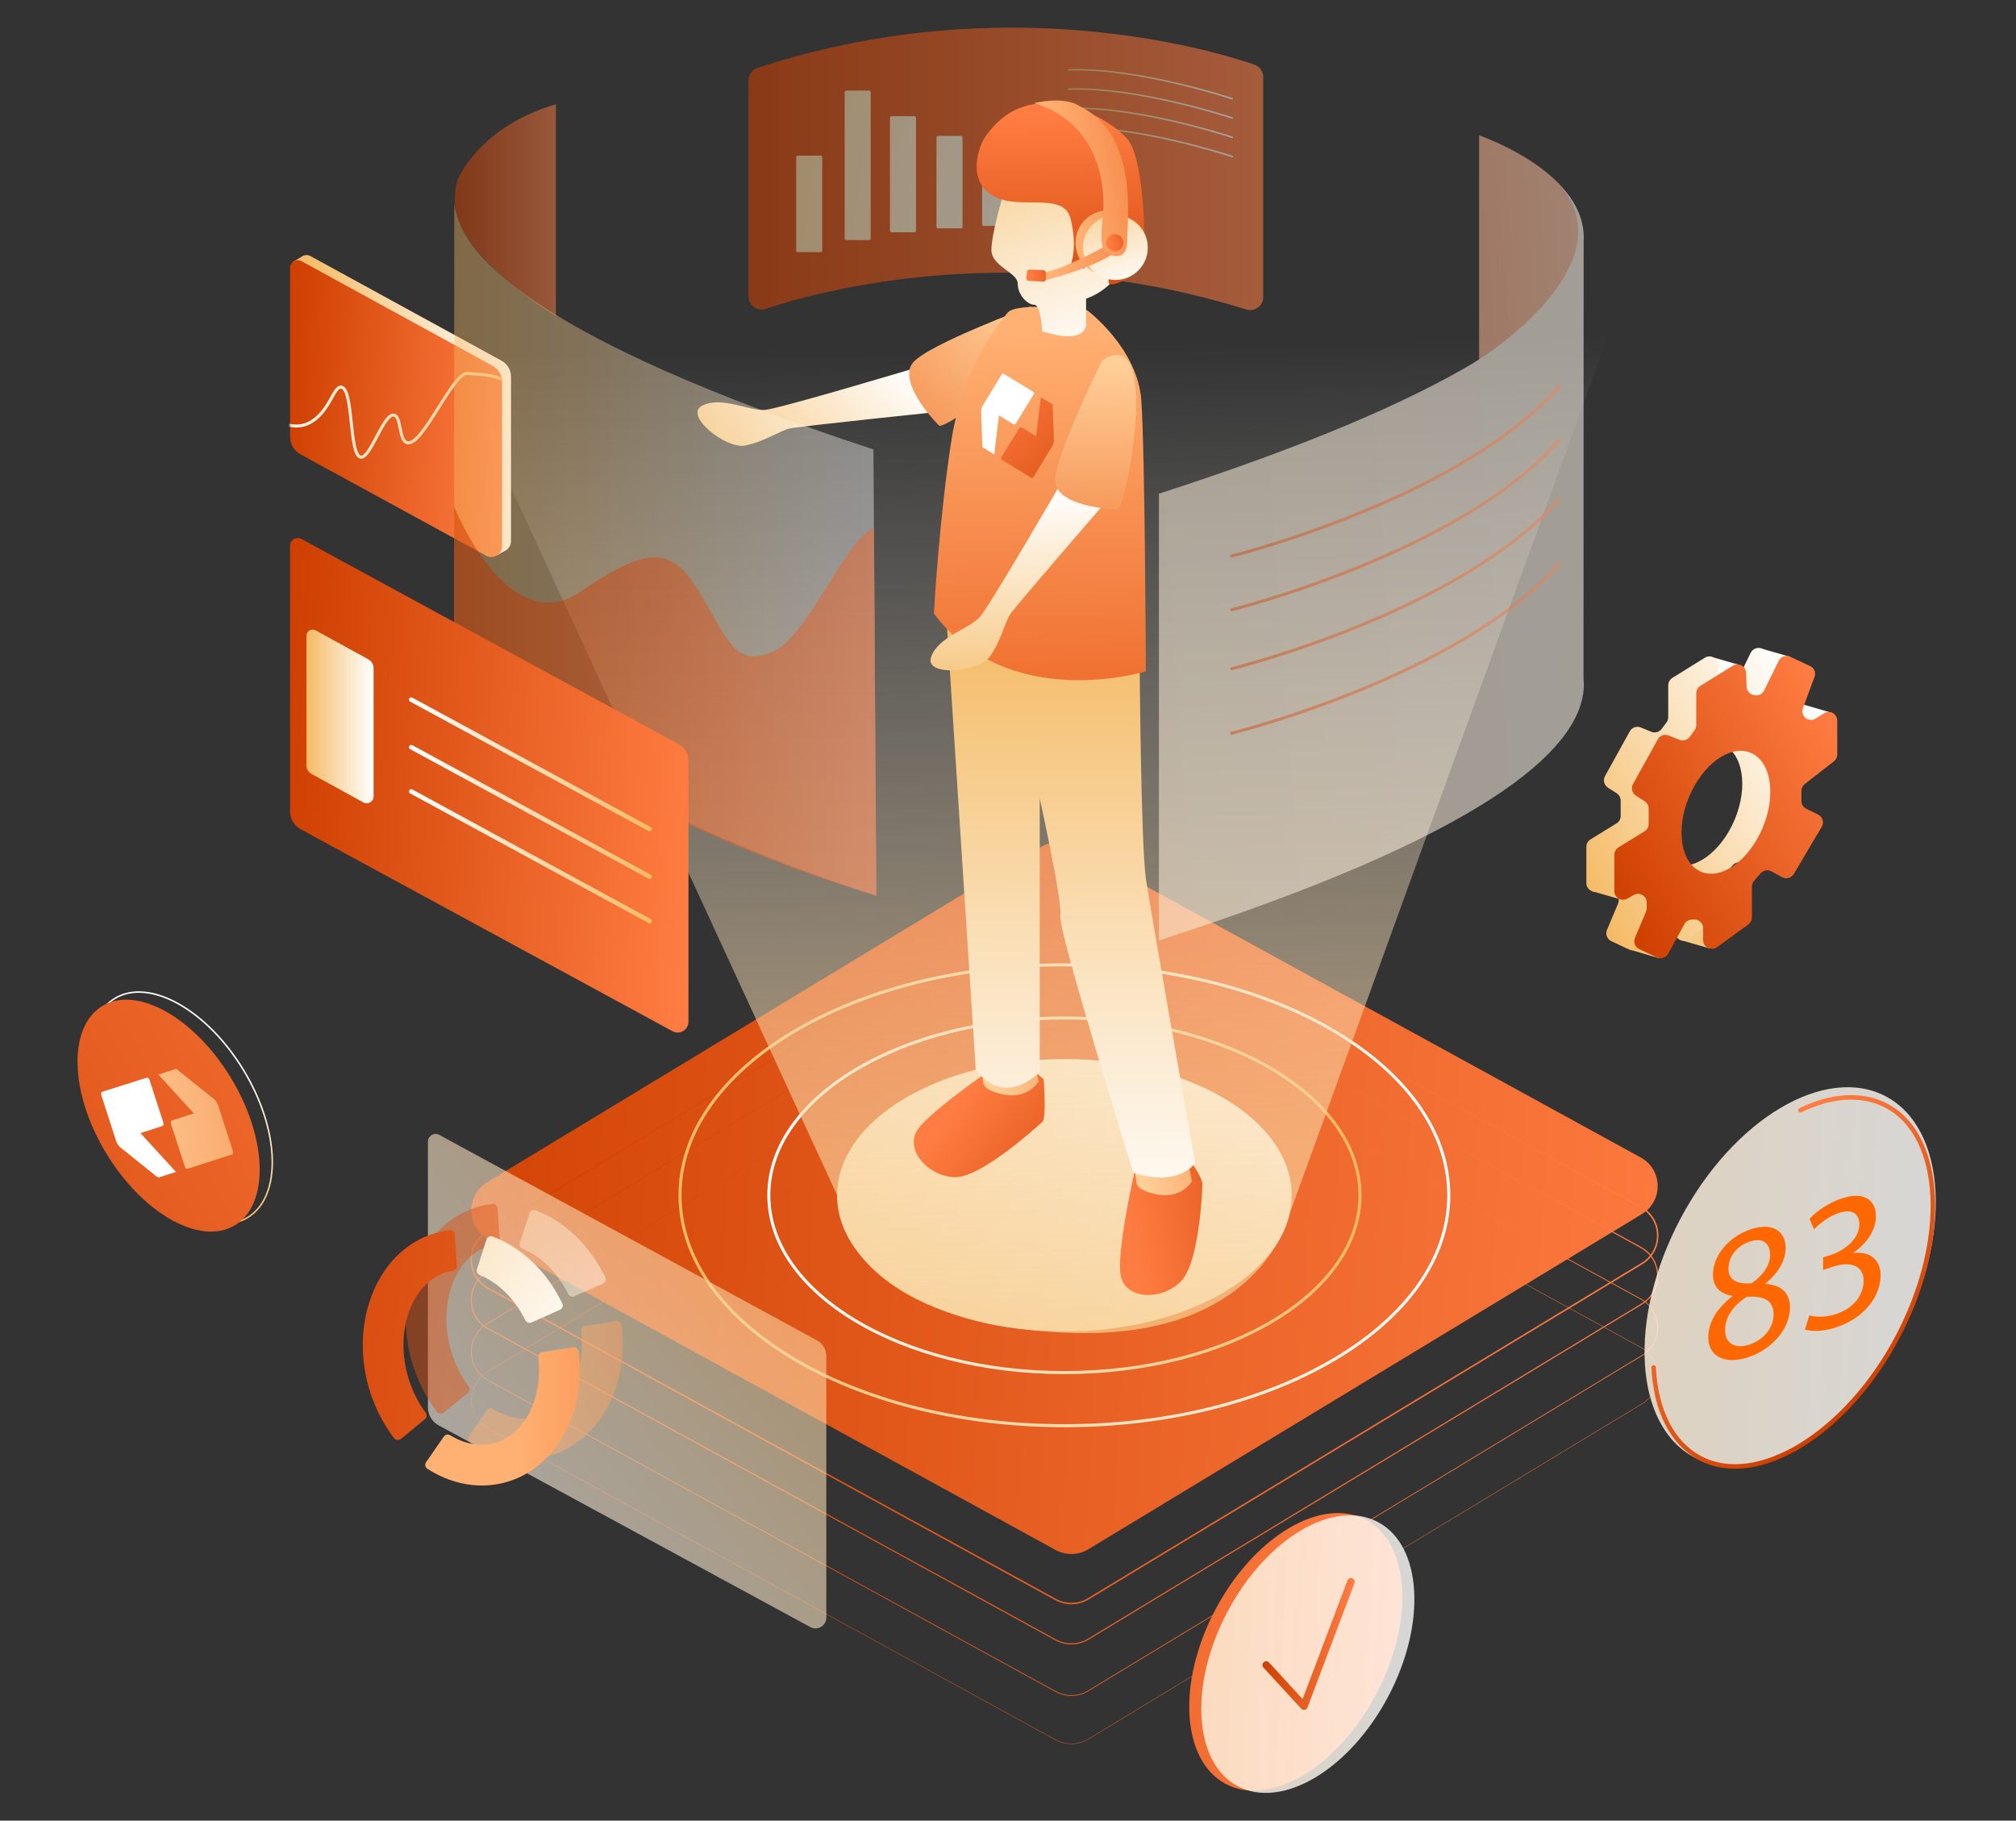 <svg width="598" height="540" viewBox="0 0 598 540" fill="none" xmlns="http://www.w3.org/2000/svg">
<rect x="0" y="0" width="598" height="540" fill="#333333" stroke="none"/>
<g opacity="0.56">
<path d="M222.025 23.84V87.904C222.025 90.538 224.614 92.458 227.114 91.609C244.079 85.984 301.491 70.493 369.663 91.788C372.163 92.592 374.707 90.717 374.707 88.083V22.858C374.707 21.206 373.636 19.733 372.073 19.152C358.814 14.643 297.205 -3.616 224.704 20.134C223.096 20.67 222.025 22.143 222.025 23.84Z" fill="url(#paint0_linear_655_1471)"/>
<path d="M243.454 74.779H236.623C236.4 74.779 236.177 74.6 236.177 74.332V46.608C236.177 46.385 236.355 46.162 236.623 46.162H243.454C243.677 46.162 243.9 46.34 243.9 46.608V74.332C243.9 74.555 243.722 74.779 243.454 74.779Z" fill="url(#paint1_linear_655_1471)"/>
<path d="M257.83 71.207H250.999C250.776 71.207 250.553 71.029 250.553 70.761V27.322C250.553 27.099 250.731 26.876 250.999 26.876H257.83C258.053 26.876 258.276 27.054 258.276 27.322V70.761C258.276 70.984 258.098 71.207 257.83 71.207Z" fill="url(#paint2_linear_655_1471)"/>
<path d="M271.267 68.886H264.436C264.213 68.886 263.99 68.707 263.99 68.439V34.912C263.99 34.689 264.168 34.465 264.436 34.465H271.267C271.49 34.465 271.713 34.644 271.713 34.912V68.484C271.713 68.707 271.535 68.886 271.267 68.886Z" fill="url(#paint3_linear_655_1471)"/>
<path d="M285.062 67.725H278.232C278.008 67.725 277.785 67.546 277.785 67.278V40.76C277.785 40.537 277.964 40.313 278.232 40.313H285.062C285.285 40.313 285.509 40.492 285.509 40.76V67.278C285.509 67.502 285.285 67.725 285.062 67.725Z" fill="url(#paint4_linear_655_1471)"/>
<path d="M298.589 67.011H291.758C291.535 67.011 291.312 66.832 291.312 66.564V48.082C291.312 47.858 291.491 47.635 291.758 47.635H298.589C298.812 47.635 299.035 47.814 299.035 48.082V66.564C299.035 66.832 298.857 67.011 298.589 67.011Z" fill="url(#paint5_linear_655_1471)"/>
<path d="M365.51 29.286C365.51 29.286 337.519 19.956 316.982 20.715" stroke="url(#paint6_linear_655_1471)" stroke-width="0.446" stroke-miterlimit="10" stroke-linecap="round" stroke-linejoin="round"/>
<path d="M365.51 40.715C365.51 40.715 337.519 31.385 316.982 32.144" stroke="url(#paint7_linear_655_1471)" stroke-width="0.446" stroke-miterlimit="10" stroke-linecap="round" stroke-linejoin="round"/>
<path d="M365.51 46.43C365.51 46.43 337.519 37.099 316.982 37.858" stroke="url(#paint8_linear_655_1471)" stroke-width="0.446" stroke-miterlimit="10" stroke-linecap="round" stroke-linejoin="round"/>
<path d="M365.51 35.001C365.51 35.001 337.519 25.67 316.982 26.429" stroke="url(#paint9_linear_655_1471)" stroke-width="0.446" stroke-miterlimit="10" stroke-linecap="round" stroke-linejoin="round"/>
</g>
<path d="M144.835 367.464L313.143 459.744C316.179 461.395 319.884 461.306 322.831 459.52L487.032 360.098C493.416 356.214 493.237 346.884 486.674 343.312L318.367 251.033C315.331 249.381 311.625 249.47 308.679 251.256L144.478 350.678C138.094 354.562 138.273 363.893 144.835 367.464Z" fill="url(#paint10_linear_655_1471)"/>
<path d="M144.835 394.117L313.143 486.396C316.179 488.048 319.884 487.959 322.831 486.173L487.032 386.751C493.416 382.867 493.237 373.536 486.674 369.965L318.367 277.686C315.331 276.034 311.625 276.123 308.679 277.909L144.478 377.331C138.094 381.215 138.273 390.545 144.835 394.117Z" stroke="url(#paint11_linear_655_1471)" stroke-width="0.335" stroke-miterlimit="10"/>
<path d="M144.835 423.761L313.143 516.04C316.179 517.691 319.884 517.602 322.831 515.816L487.032 416.394C493.416 412.51 493.237 403.18 486.674 399.608L318.367 307.329C315.331 305.677 311.625 305.767 308.679 307.552L144.478 406.974C138.094 410.858 138.273 420.189 144.835 423.761Z" stroke="url(#paint12_linear_655_1471)" stroke-width="0.112" stroke-miterlimit="10"/>
<path d="M144.835 409.43L313.143 501.709C316.179 503.361 319.884 503.271 322.831 501.486L487.032 402.063C493.416 398.179 493.237 388.849 486.674 385.277L318.367 292.998C315.331 291.346 311.625 291.436 308.679 293.221L144.478 392.644C138.094 396.528 138.273 405.858 144.835 409.43Z" stroke="url(#paint13_linear_655_1471)" stroke-width="0.223" stroke-miterlimit="10"/>
<path d="M144.835 382.152L313.143 474.431C316.179 476.083 319.884 475.994 322.831 474.208L487.032 374.786C493.416 370.902 493.237 361.572 486.674 358L318.367 265.721C315.331 264.069 311.625 264.158 308.679 265.944L144.478 365.366C138.094 369.206 138.273 378.536 144.835 382.152Z" stroke="url(#paint14_linear_655_1471)" stroke-width="0.446" stroke-miterlimit="10"/>
<path d="M315.732 422.868C378.704 422.868 429.753 392.266 429.753 354.518C429.753 316.769 378.704 286.168 315.732 286.168C252.76 286.168 201.711 316.769 201.711 354.518C201.711 392.266 252.76 422.868 315.732 422.868Z" stroke="url(#paint15_linear_655_1471)" stroke-width="0.893" stroke-miterlimit="10"/>
<path d="M315.732 407.108C364.157 407.108 403.413 383.563 403.413 354.518C403.413 325.473 364.157 301.927 315.732 301.927C267.307 301.927 228.051 325.473 228.051 354.518C228.051 383.563 267.307 407.108 315.732 407.108Z" stroke="url(#paint16_linear_655_1471)" stroke-width="0.893" stroke-miterlimit="10"/>
<path d="M315.732 394.921C352.963 394.921 383.145 376.832 383.145 354.518C383.145 332.204 352.963 314.115 315.732 314.115C278.501 314.115 248.32 332.204 248.32 354.518C248.32 376.832 278.501 394.921 315.732 394.921Z" fill="url(#paint17_linear_655_1471)"/>
<path d="M248.32 354.518L126.219 89.601H480.603L382.609 359.831C382.609 359.831 374.082 400.278 310.464 394.921C246.847 389.563 248.32 354.518 248.32 354.518Z" fill="url(#paint18_linear_655_1471)"/>
<path d="M353.546 344.919C353.546 344.919 356.671 349.473 356.671 351.169C356.671 352.821 355.778 374.474 350.331 380.009C344.885 385.59 334.84 385.59 332.652 379.25C330.509 372.911 337.117 344.919 337.117 344.919H353.546Z" fill="url(#paint19_linear_655_1471)"/>
<path d="M309.571 320.097C309.571 320.097 310.464 331.615 309.214 332.731C307.964 333.847 290.955 349.473 283.142 349.16C275.329 348.848 268.633 341.392 271.892 335.499C275.151 329.651 300.553 312.597 300.553 312.597L309.571 320.097Z" fill="url(#paint20_linear_655_1471)"/>
<path d="M352.43 344.696L353.546 350.366C353.546 350.366 350.197 356.393 341.715 353.937C341.715 353.937 337.385 352.955 337.117 350.812C336.849 348.669 336.179 343.759 336.179 343.759L352.43 344.696Z" fill="url(#paint21_linear_655_1471)"/>
<path d="M306.982 315.052L308.098 320.722C308.098 320.722 304.75 326.749 296.268 324.294C296.268 324.294 291.937 323.311 291.669 321.169C291.402 319.026 290.732 314.115 290.732 314.115L306.982 315.052Z" fill="url(#paint22_linear_655_1471)"/>
<path d="M338.054 196.299C338.054 196.299 338.412 250.006 339.885 260.453C341.403 270.944 354.528 344.919 354.528 344.919C354.528 344.919 349.93 352.285 336.179 347.821C336.179 347.821 313.768 275.855 314.527 271.837C315.286 267.819 308.411 236.836 308.411 236.836V317.954C308.411 317.954 298.321 328.847 289.437 317.284L280.508 179.826L338.054 196.299Z" fill="url(#paint23_linear_655_1471)"/>
<path d="M273.454 108.574C273.454 108.574 231.757 121.075 227.024 121.566C222.292 122.012 214.122 117.414 208.363 120.271C202.604 123.128 215.372 133.307 221.042 132.146C226.712 130.985 231.265 127.816 234.167 127.101C237.069 126.432 281.356 121.833 281.356 121.833L273.454 108.574Z" fill="url(#paint24_linear_655_1471)"/>
<path d="M305.508 90.984C305.508 90.984 275.239 102.145 270.775 107.592C266.355 113.038 276.579 124.333 278.543 126.208C280.507 128.084 326.669 94.377 305.508 90.984Z" fill="url(#paint25_linear_655_1471)"/>
<path d="M322.473 92.011C322.473 92.011 337.429 103.172 338.545 118.753C339.661 134.334 339.885 199.112 339.885 199.112C339.885 199.112 299.348 211.657 277.026 182.013C277.026 182.013 278.499 154.513 282.205 130.673C284.347 116.833 289.928 103.663 298.812 92.815C301.759 89.243 322.473 92.011 322.473 92.011Z" fill="url(#paint26_linear_655_1471)"/>
<path d="M297.651 57.412C297.651 57.412 294.08 69.287 294.08 74.153C294.08 79.02 301.892 80.805 301.892 84.154C301.892 87.502 304.794 90.404 306.803 90.404C308.812 90.404 309.125 98.217 309.125 98.217C309.125 98.217 321.045 102.636 322.161 96.386C322.161 89.69 322.161 88.573 322.161 88.573C322.161 88.573 332.607 85.538 334.304 74.153C336 62.725 334.304 48.26 334.304 48.26L297.651 57.412Z" fill="url(#paint27_linear_655_1471)"/>
<path d="M291.624 41.608C291.624 41.608 286.044 52.323 293.857 57.635C301.669 62.992 315.509 56.296 317.607 65.001C319.705 73.707 317.607 78.573 317.607 78.573C317.607 78.573 321.804 80.136 321.759 79.466C321.714 78.796 320.821 71.653 323.723 70.091C326.625 68.528 331.536 67.055 330.866 73.261C330.197 79.466 328.098 83.038 329.036 84.154C329.973 85.27 338.724 81.43 339.259 77.011C339.795 72.636 339.527 48.037 334.661 41.563C329.75 35.135 304.794 20.447 291.624 41.608Z" fill="url(#paint28_linear_655_1471)"/>
<path d="M315.643 141.7C315.643 141.7 293.812 179.379 290.687 182.951C287.562 186.522 278.41 188.755 276.222 194.782C273.99 200.809 290.241 199.469 293.589 194.782C296.937 190.094 298.053 184.603 299.705 182.103C301.357 179.603 330.509 145.986 330.509 145.986L315.643 141.7Z" fill="url(#paint29_linear_655_1471)"/>
<path d="M326.938 106.967C326.938 106.967 312.518 135.852 313.009 142.861C313.5 149.87 328.724 151.12 331.447 151.12C334.125 151.075 344.706 94.913 326.938 106.967Z" fill="url(#paint30_linear_655_1471)"/>
<path d="M328.634 81.609C333.935 81.609 338.233 77.312 338.233 72.011C338.233 66.71 333.935 62.412 328.634 62.412C323.333 62.412 319.036 66.71 319.036 72.011C319.036 77.312 323.333 81.609 328.634 81.609Z" fill="url(#paint31_linear_655_1471)"/>
<path d="M330.867 83.038C336.168 83.038 340.465 78.74 340.465 73.439C340.465 68.138 336.168 63.841 330.867 63.841C325.565 63.841 321.268 68.138 321.268 73.439C321.268 78.74 325.565 83.038 330.867 83.038Z" fill="url(#paint32_linear_655_1471)"/>
<path d="M330.197 71.743C330.197 71.743 315.107 80.314 309.571 80.761V83.261C309.571 83.261 326.179 79.154 331.804 73.975L330.197 71.743Z" fill="url(#paint33_linear_655_1471)"/>
<path d="M306.758 30.581C330.866 38.037 327.116 64.6 327.116 64.6C327.116 64.6 325.955 72.189 327.607 74.287C329.125 76.162 334.438 77.77 334.348 71.519C334.259 65.269 338.009 40.045 320.151 31.429C315.419 28.393 306.758 30.581 306.758 30.581Z" fill="url(#paint34_linear_655_1471)"/>
<path d="M310.241 80.895V82.814C310.241 83.216 309.883 83.529 309.482 83.529L305.107 83.306C304.705 83.306 304.392 82.948 304.437 82.547L304.615 80.627C304.66 80.225 304.973 79.957 305.374 79.957L309.571 80.136C309.928 80.18 310.241 80.493 310.241 80.895Z" fill="url(#paint35_linear_655_1471)"/>
<path d="M330.688 74.555C332.094 74.555 333.233 73.416 333.233 72.01C333.233 70.605 332.094 69.466 330.688 69.466C329.283 69.466 328.144 70.605 328.144 72.01C328.144 73.416 329.283 74.555 330.688 74.555Z" fill="url(#paint36_linear_655_1471)"/>
<path d="M151.576 111.699V160.495C151.576 162.906 148.987 164.468 146.844 163.308L91.798 133.262C89.878 132.191 88.673 130.182 88.673 127.994V77.948C88.673 76.207 90.548 75.091 92.066 75.939L148.808 107.012C150.505 107.949 151.576 109.735 151.576 111.699Z" fill="url(#paint37_linear_655_1471)"/>
<path d="M90.057 75.805L86.843 77.68L91.441 84.511L93.986 82.725L90.057 75.805Z" fill="url(#paint38_linear_655_1471)"/>
<path d="M147.38 164.736L150.282 163.04L149.702 154.379L145.327 155.852L147.38 164.736Z" fill="url(#paint39_linear_655_1471)"/>
<path d="M148.942 113.217V162.013C148.942 164.424 146.353 165.986 144.21 164.826L89.164 134.78C87.244 133.709 86.039 131.7 86.039 129.512V79.466C86.039 77.725 87.914 76.609 89.432 77.457L146.174 108.53C147.871 109.467 148.942 111.253 148.942 113.217Z" fill="url(#paint40_linear_655_1471)"/>
<mask id="mask0_655_1471" style="mask-type:luminance" maskUnits="userSpaceOnUse" x="86" y="77" width="63" height="89">
<path d="M148.942 113.217V162.013C148.942 164.424 146.353 165.986 144.21 164.826L89.164 134.78C87.244 133.709 86.039 131.7 86.039 129.512V79.466C86.039 77.725 87.914 76.609 89.432 77.457L146.174 108.53C147.871 109.467 148.942 111.253 148.942 113.217Z" fill="white"/>
</mask>
<g mask="url(#mask0_655_1471)">
<path d="M74.03 120.092C79.923 123.575 85.905 128.396 91.709 125.45C97.736 122.459 98.897 114.423 101.263 114.824C104.923 115.449 103.495 135.004 106.977 135.584C109.924 136.075 113.763 122.503 116.888 123.128C119.076 123.53 118.272 130.584 120.727 131.298C125.37 132.727 134.612 109.467 139.031 110.762C140.192 111.119 152.067 110.449 152.603 117.057C154.166 135.45 163.764 125.405 167.425 131.03C168.898 133.307 153.987 164.647 160.103 166.79" stroke="url(#paint41_linear_655_1471)" stroke-width="0.893" stroke-miterlimit="10"/>
</g>
<path opacity="0.59" d="M245.106 402.242V479.789C245.106 482.2 242.516 483.762 240.373 482.601L130.058 422.734C128.138 421.662 126.933 419.653 126.933 417.466V338.625C126.933 336.883 128.808 335.767 130.326 336.616L242.338 397.555C244.034 398.492 245.106 400.323 245.106 402.242Z" fill="url(#paint42_linear_655_1471)"/>
<path opacity="0.48" d="M182.693 391.84L173.586 393.269C172.827 393.403 172.336 394.072 172.425 394.831C173.675 405.948 169.166 416.216 161.353 419.609C156.71 421.618 151.264 420.993 146.308 417.957C145.639 417.555 144.835 417.689 144.388 418.314L139.121 425.903C138.674 426.573 138.808 427.466 139.478 427.868C147.96 433.314 157.603 434.341 166.13 430.68C179.077 425.1 186.443 409.787 184.389 393.045C184.211 392.242 183.452 391.706 182.693 391.84Z" fill="url(#paint43_linear_655_1471)"/>
<path opacity="0.48" d="M157.023 359.875L154.21 368.67C153.987 369.34 154.344 370.143 155.014 370.411C157.603 371.438 160.148 373.134 162.424 375.322C164.835 377.643 166.934 380.545 168.541 383.804C168.898 384.474 169.701 384.786 170.371 384.474L178.809 380.724C179.523 380.411 179.88 379.563 179.523 378.849C177.291 374.206 174.3 370.009 170.818 366.661C167.246 363.223 163.139 360.589 158.853 358.982C158.094 358.67 157.29 359.116 157.023 359.875Z" fill="url(#paint44_linear_655_1471)"/>
<g opacity="0.77">
<path opacity="0.65" d="M164.88 30.938V93.752C134.299 74.377 135.013 61.252 135.013 61.252C135.013 61.252 134.478 55.537 136.174 52.323C137.871 49.108 145.014 36.742 164.88 30.938Z" fill="url(#paint45_linear_655_1471)"/>
<path opacity="0.52" d="M134.701 58.037C134.21 75.27 159.434 100.494 259.079 133.307L259.928 265.632C259.928 265.632 151.621 232.64 134.701 190.183L134.746 59.823" fill="url(#paint46_linear_655_1471)"/>
<path opacity="0.66" d="M259.927 265.631C259.927 265.631 159.791 237.506 134.701 190.942V150.227C134.701 150.227 150.639 190.585 172.649 175.227C194.658 159.87 200.64 163.799 208.498 177.326C216.355 190.853 218.587 197.817 229.212 193.264C239.838 188.755 251.445 158.575 259.258 156.745L259.927 265.631Z" fill="url(#paint47_linear_655_1471)"/>
</g>
<path opacity="0.48" d="M147.603 358.357C147.559 357.554 146.844 356.973 146.041 357.063C143.585 357.375 141.174 358 138.898 358.982C122.96 365.813 115.951 387.376 123.183 407.019C124.79 411.305 126.933 415.234 129.612 418.76C130.103 419.386 130.996 419.475 131.621 418.984L138.764 413.135C139.344 412.644 139.433 411.796 138.987 411.171C137.156 408.716 135.639 405.903 134.522 402.867C129.522 389.34 133.719 374.34 143.674 370.054C144.791 369.563 145.907 369.25 147.112 369.072C147.826 368.982 148.273 368.313 148.228 367.599L147.603 358.357Z" fill="url(#paint48_linear_655_1471)"/>
<path d="M169.97 399.608L160.863 401.037C160.104 401.171 159.612 401.84 159.702 402.599C160.952 413.716 156.443 423.984 148.63 427.377C143.987 429.386 138.541 428.761 133.585 425.725C132.915 425.323 132.112 425.457 131.665 426.082L126.397 433.672C125.951 434.341 126.085 435.234 126.755 435.636C135.237 441.082 144.88 442.109 153.407 438.448C166.354 432.868 173.72 417.555 171.666 400.814C171.488 400.01 170.729 399.474 169.97 399.608Z" fill="url(#paint49_linear_655_1471)"/>
<path d="M144.299 367.643L141.487 376.438C141.264 377.108 141.621 377.911 142.29 378.179C144.88 379.206 147.424 380.902 149.701 383.09C152.112 385.411 154.21 388.313 155.818 391.572C156.175 392.242 156.978 392.554 157.648 392.242L166.086 388.492C166.8 388.179 167.157 387.331 166.8 386.617C164.568 381.974 161.577 377.777 158.094 374.429C154.523 370.991 150.416 368.357 146.13 366.75C145.371 366.482 144.523 366.884 144.299 367.643Z" fill="url(#paint50_linear_655_1471)"/>
<path d="M134.88 366.17C134.835 365.366 134.121 364.786 133.317 364.875C130.862 365.188 128.451 365.813 126.174 366.795C110.236 373.625 103.227 395.189 110.459 414.832C112.066 419.118 114.209 423.046 116.888 426.573C117.379 427.198 118.272 427.288 118.897 426.796L126.04 420.948C126.62 420.457 126.71 419.609 126.263 418.984C124.433 416.528 122.915 413.716 121.799 410.68C116.799 397.153 120.995 382.153 130.951 377.867C132.067 377.376 133.183 377.063 134.388 376.885C135.103 376.795 135.549 376.126 135.505 375.411L134.88 366.17Z" fill="url(#paint51_linear_655_1471)"/>
<path d="M73.457 361.115C83.664 354.931 83.124 335.369 72.251 317.423C61.378 299.477 44.289 289.942 34.083 296.126C23.876 302.31 24.416 321.871 35.289 339.817C46.162 357.764 63.251 367.299 73.457 361.115Z" stroke="url(#paint52_linear_655_1471)" stroke-width="0.446" stroke-miterlimit="10"/>
<path d="M68.494 319.695C79.387 337.642 79.923 357.196 69.699 363.402C59.476 369.607 42.422 360.054 31.529 342.107C20.635 324.16 20.1 304.606 30.323 298.4C40.547 292.195 57.601 301.749 68.494 319.695Z" fill="url(#paint53_linear_655_1471)"/>
<path d="M30.189 323.937C30.055 324.026 29.877 324.205 30.1 324.964L34.386 338.223C34.698 339.25 35.1 339.83 35.859 340.455C35.859 340.455 46.842 349.25 46.886 349.295C46.931 349.295 52.199 347.598 52.199 347.598L41.663 336.08L47.734 334.116C48.047 334.026 48.225 333.892 48.315 333.848C48.449 333.758 48.627 333.58 48.404 332.821L44.386 320.41C44.252 320.053 44.118 319.785 43.94 319.696C43.761 319.606 43.449 319.651 43.091 319.785L30.814 323.669C30.502 323.758 30.323 323.848 30.189 323.937Z" fill="white"/>
<path d="M68.985 342.375C69.118 342.285 69.297 342.107 69.074 341.348L64.788 328.089C64.475 327.062 64.074 326.481 63.315 325.856C63.315 325.856 52.332 317.061 52.288 317.017L46.975 318.713L57.511 330.231L51.44 332.196C51.127 332.285 50.948 332.419 50.859 332.464C50.725 332.553 50.547 332.732 50.77 333.49L54.788 345.902C54.922 346.259 55.056 346.527 55.234 346.616C55.413 346.705 55.725 346.66 56.083 346.527L68.36 342.553C68.717 342.553 68.895 342.419 68.985 342.375Z" fill="url(#paint54_linear_655_1471)"/>
<path d="M522.032 192.237L531.051 194.826L528.55 204.782L521.675 199.068L522.032 192.237Z" fill="url(#paint55_linear_655_1471)"/>
<path d="M508.104 194.96L516.006 197.237L514.666 207.55L507.791 201.791L508.104 194.96Z" fill="url(#paint56_linear_655_1471)"/>
<path d="M534.979 208.979L543.551 211.479L542.167 221.747L535.337 216.032L534.979 208.979Z" fill="url(#paint57_linear_655_1471)"/>
<path d="M472.254 264.337L480.96 266.837L481.987 259.114L473.951 259.382L472.254 264.337Z" fill="url(#paint58_linear_655_1471)"/>
<path d="M484.04 281.837L492.255 284.248V278.98L482.165 277.418L484.04 281.837Z" fill="url(#paint59_linear_655_1471)"/>
<path d="M506.943 281.257L498.729 278.891L499.755 276.525L503.997 274.382L507.122 273.757L506.943 281.257Z" fill="url(#paint60_linear_655_1471)"/>
<path d="M532.747 209.202L530.292 210.764C529.086 211.523 527.479 211.166 526.72 209.961C526.318 209.291 526.229 208.443 526.497 207.684L529.935 198.398C530.381 197.148 529.845 195.719 528.595 195.184L522.702 192.416C521.408 191.835 519.89 192.371 519.309 193.621L514.979 202.46C514.488 203.487 513.327 204.068 512.166 203.844L511.898 203.8C510.738 203.577 509.845 202.594 509.8 201.389L509.622 197.148C509.532 195.184 507.345 194.023 505.693 195.094L496.05 201.077C495.291 201.568 494.844 202.371 494.844 203.264V212.729C494.844 213.264 494.666 213.845 494.309 214.291L492.88 216.211C492.166 217.148 490.916 217.506 489.844 217.059L486.675 215.764C485.469 215.273 484.085 215.764 483.46 216.88L476.094 230.184C475.424 231.39 475.826 232.863 476.942 233.622L479.532 235.274C480.29 235.765 480.737 236.568 480.737 237.461V242.015C480.737 242.908 480.29 243.756 479.532 244.203L471.763 248.98C471.005 249.471 470.558 250.274 470.558 251.167V261.926C470.558 263.891 472.701 265.141 474.397 264.158L476.317 263.087C478.014 262.105 480.157 263.355 480.157 265.319V267.105C480.157 267.462 480.067 267.775 479.933 268.087L476.674 275.811C476.139 277.105 476.719 278.578 477.969 279.159L483.192 281.614C484.442 282.195 485.871 281.704 486.541 280.498L491.318 271.748C491.719 270.989 492.478 270.498 493.371 270.409L494.085 270.364C495.603 270.23 496.898 271.435 496.898 272.953V276.48C496.898 278.578 499.264 279.784 501.005 278.578L510.291 271.837C510.961 271.346 511.363 270.587 511.363 269.739V260.587C511.363 259.962 511.586 259.382 511.988 258.89L513.952 256.658C514.756 255.765 516.05 255.498 517.122 256.078L520.336 257.819C521.542 258.489 523.059 258.042 523.774 256.881L532.078 242.863C532.836 241.569 532.345 239.917 531.006 239.247L527.479 237.506C526.586 237.06 526.051 236.167 526.051 235.185V232.149C526.051 231.345 526.408 230.586 527.033 230.095L535.694 223.354C536.319 222.863 536.676 222.104 536.676 221.3V211.389C536.72 209.336 534.444 208.13 532.747 209.202ZM514.577 243.042C510.514 252.774 502.345 258.667 496.318 256.167C490.291 253.667 488.639 243.712 492.702 233.979C496.764 224.247 504.934 218.354 510.961 220.854C516.988 223.354 518.64 233.309 514.577 243.042Z" fill="url(#paint61_linear_655_1471)"/>
<path d="M541.05 211.568L538.595 213.13C537.39 213.889 535.782 213.532 535.023 212.327C534.622 211.657 534.532 210.809 534.8 210.05L538.238 200.764C538.684 199.514 538.149 198.085 536.898 197.55L531.006 194.782C529.711 194.201 528.193 194.737 527.613 195.987L523.282 204.827C522.791 205.854 521.63 206.434 520.47 206.211L520.202 206.166C519.041 205.943 518.148 204.961 518.103 203.755L517.925 199.514C517.836 197.55 515.648 196.389 513.996 197.46L504.353 203.443C503.594 203.934 503.148 204.737 503.148 205.63V215.095C503.148 215.631 502.969 216.211 502.612 216.657L501.183 218.577C500.469 219.515 499.219 219.872 498.148 219.425L494.978 218.131C493.772 217.64 492.388 218.131 491.763 219.247L484.397 232.551C483.728 233.756 484.129 235.229 485.245 235.988L487.835 237.64C488.594 238.131 489.04 238.935 489.04 239.828V244.381C489.04 245.274 488.594 246.122 487.835 246.569L480.067 251.346C479.308 251.837 478.861 252.64 478.861 253.533V264.292C478.861 266.257 481.004 267.507 482.701 266.525L484.62 265.453C486.317 264.471 488.46 265.721 488.46 267.685V269.471C488.46 269.828 488.37 270.141 488.237 270.453L484.978 278.177C484.442 279.471 485.022 280.945 486.272 281.525L491.496 283.98C492.746 284.561 494.174 284.07 494.844 282.864L499.621 274.114C500.023 273.355 500.782 272.864 501.674 272.775L502.389 272.73C503.907 272.596 505.201 273.802 505.201 275.32V278.846C505.201 280.945 507.567 282.15 509.309 280.945L518.594 274.203C519.264 273.712 519.666 272.953 519.666 272.105V262.953C519.666 262.328 519.889 261.748 520.291 261.257L522.255 259.024C523.059 258.132 524.354 257.864 525.425 258.444L528.639 260.185C529.845 260.855 531.363 260.408 532.077 259.248L540.381 245.229C541.14 243.935 540.649 242.283 539.309 241.613L535.782 239.872C534.89 239.426 534.354 238.533 534.354 237.551V234.604C534.354 233.801 534.711 233.042 535.336 232.551L543.997 225.809C544.622 225.318 544.979 224.559 544.979 223.756V213.845C545.024 211.747 542.792 210.496 541.05 211.568ZM522.88 245.453C518.818 255.185 510.648 261.078 504.621 258.578C498.594 256.078 496.942 246.122 501.005 236.39C505.067 226.658 513.237 220.765 519.264 223.265C525.336 225.765 526.943 235.72 522.88 245.453Z" fill="url(#paint62_linear_655_1471)"/>
<path d="M563.551 395.992C547.881 425.546 520.603 441.797 502.612 432.288C484.62 422.778 482.79 391.081 498.46 361.482C514.13 331.883 541.407 315.678 559.399 325.187C577.39 334.741 579.221 366.438 563.551 395.992Z" fill="url(#paint63_linear_655_1471)"/>
<path d="M534.042 329.294C543.506 324.696 552.524 324.249 559.623 327.999C576.587 336.973 578.016 367.956 562.837 396.617C547.658 425.278 521.184 441.484 504.264 432.466C496.094 428.136 491.139 418.448 490.514 405.591" stroke="url(#paint64_linear_655_1471)" stroke-width="1.339" stroke-miterlimit="10" stroke-linecap="round" stroke-linejoin="round"/>
<path d="M506.719 396.662C506.719 392.063 509.443 387.912 513.862 384.474L513.818 384.34C509.844 383.76 508.103 381.215 508.103 378.09C508.103 372.331 512.925 366.75 519.22 364.652C526.184 362.286 529.666 365.545 529.666 370.099C529.666 373.179 528.193 377.018 523.729 380.635V380.813C528.193 381.081 530.961 383.358 530.961 387.778C530.961 394.117 525.604 400.189 518.728 402.51C511.273 405.01 506.719 402.019 506.719 396.662ZM526.095 389.92C526.095 385.501 523.059 384.385 518.193 384.608C513.996 387.242 511.719 390.813 511.719 394.296C511.541 398.046 514.309 400.367 518.907 398.805C523.282 397.376 526.095 393.671 526.095 389.92ZM512.702 376.215C512.702 379.876 515.425 380.902 519.577 380.635C522.657 378.536 525.068 375.456 525.068 372.152C525.068 369.25 523.371 366.795 518.996 368.268C514.934 369.607 512.702 373.045 512.702 376.215Z" fill="#FF6700"/>
<path d="M536.72 390.144C538.104 390.59 541.318 390.903 544.666 389.742C550.916 387.643 552.836 382.956 552.792 379.92C552.747 374.831 548.193 374.161 543.506 375.768L540.782 376.661V372.956L543.506 372.063C547.032 370.857 551.542 367.509 551.542 363.179C551.542 360.277 549.711 358.312 545.247 359.83C542.39 360.812 539.622 363.045 538.059 364.652L536.764 361.482C538.639 359.429 542.3 356.795 546.184 355.5C553.283 353.089 556.452 356.303 556.452 360.723C556.452 364.473 554.22 368.447 549.8 371.527V371.661C554.22 371.081 557.836 373.224 557.836 378.313C557.836 384.161 553.372 390.769 544.711 393.67C540.693 395.054 537.121 394.92 535.38 394.34L536.72 390.144Z" fill="#FF6700"/>
<path d="M408.19 502.557C396.717 524.209 376.761 536.085 363.591 529.12C350.421 522.156 349.081 498.941 360.555 477.333C372.028 455.681 391.984 443.806 405.154 450.77C418.28 457.69 419.664 480.905 408.19 502.557Z" fill="url(#paint65_linear_655_1471)"/>
<path d="M411.761 503.227C400.288 524.879 380.332 536.754 367.162 529.79C353.992 522.826 352.653 499.611 364.126 478.003C375.6 456.351 395.556 444.475 408.726 451.44C421.851 458.36 423.235 481.574 411.761 503.227Z" fill="url(#paint66_linear_655_1471)"/>
<path d="M375.6 493.852L386.805 506.039L400.734 469.164" stroke="url(#paint67_linear_655_1471)" stroke-width="2.232" stroke-miterlimit="10" stroke-linecap="round" stroke-linejoin="round"/>
<g opacity="0.55">
<path d="M469.71 201.3L469.754 71.52C469.799 70.85 469.799 70.18 469.754 69.555C469.754 69.466 469.754 69.421 469.754 69.421V69.466C468.817 50.448 438.771 40.18 438.771 40.18V104.422V106.565C438.191 106.922 437.611 107.28 437.03 107.681C417.566 119.244 387.833 132.191 343.769 146.432V278.936C440.289 247.819 467.924 222.818 469.71 204.871V204.737C469.754 204.469 469.754 204.202 469.799 203.889C469.844 202.996 469.799 202.148 469.71 201.3Z" fill="url(#paint68_linear_655_1471)"/>
<path d="M438.771 40.18V106.565C438.771 106.565 504.845 65.359 438.771 40.18Z" fill="url(#paint69_linear_655_1471)"/>
</g>
<g opacity="0.44">
<path d="M365.332 164.915C365.332 164.915 433.012 148.218 462.611 114.512" stroke="url(#paint70_linear_655_1471)" stroke-width="0.893" stroke-miterlimit="10" stroke-linecap="round" stroke-linejoin="round"/>
<path d="M365.332 180.853C365.332 180.853 433.012 164.156 462.611 130.45" stroke="url(#paint71_linear_655_1471)" stroke-width="0.893" stroke-miterlimit="10" stroke-linecap="round" stroke-linejoin="round"/>
<path d="M365.332 198.353C365.332 198.353 433.012 181.656 462.611 147.95" stroke="url(#paint72_linear_655_1471)" stroke-width="0.893" stroke-miterlimit="10" stroke-linecap="round" stroke-linejoin="round"/>
<path d="M365.332 217.461C365.332 217.461 433.012 200.764 462.611 167.058" stroke="url(#paint73_linear_655_1471)" stroke-width="0.893" stroke-miterlimit="10" stroke-linecap="round" stroke-linejoin="round"/>
</g>
<path d="M204.212 225.497V303.043C204.212 305.454 201.622 307.017 199.479 305.856L89.164 245.944C87.244 244.872 86.039 242.863 86.039 240.676V161.879C86.039 160.138 87.914 159.022 89.432 159.87L201.444 220.809C203.14 221.747 204.212 223.532 204.212 225.497Z" fill="url(#paint74_linear_655_1471)"/>
<path d="M121.978 207.505L192.694 245.899" stroke="url(#paint75_linear_655_1471)" stroke-width="1.339" stroke-miterlimit="10" stroke-linecap="round" stroke-linejoin="round"/>
<path d="M121.978 221.613L192.694 260.006" stroke="url(#paint76_linear_655_1471)" stroke-width="1.339" stroke-miterlimit="10" stroke-linecap="round" stroke-linejoin="round"/>
<path d="M121.978 234.738L192.694 273.177" stroke="url(#paint77_linear_655_1471)" stroke-width="1.339" stroke-miterlimit="10" stroke-linecap="round" stroke-linejoin="round"/>
<path d="M90.905 188.576V227.059C90.905 228.086 91.441 229.023 92.334 229.515L107.781 237.997C109.12 238.756 110.816 237.774 110.816 236.211V198.174C110.816 197.103 110.236 196.121 109.299 195.585L93.629 186.969C92.379 186.299 90.905 187.192 90.905 188.576Z" fill="url(#paint78_linear_655_1471)"/>
<path d="M297.607 110.851C297.473 110.806 297.295 110.806 296.982 111.297L291.58 120.182C291.178 120.851 291.044 121.342 291.044 122.101C291.044 122.101 291.402 132.593 291.402 132.637L294.928 134.78L296.312 123.217L300.375 125.673C300.598 125.807 300.732 125.851 300.821 125.851C300.911 125.851 301.134 125.896 301.446 125.405L306.536 117.101C306.67 116.833 306.759 116.61 306.714 116.521C306.67 116.387 306.491 116.208 306.268 116.074L298.054 111.074C297.875 110.896 297.696 110.851 297.607 110.851Z" fill="white"/>
<path d="M306.045 141.745C306.179 141.789 306.357 141.789 306.67 141.298L312.072 132.414C312.474 131.744 312.607 131.253 312.607 130.494C312.607 130.494 312.25 120.003 312.25 119.958L308.723 117.815L307.339 129.378L303.277 126.923C303.054 126.789 302.92 126.744 302.83 126.744C302.741 126.744 302.518 126.7 302.205 127.191L297.116 135.494C296.982 135.762 296.893 135.986 296.937 136.075C296.982 136.209 297.161 136.387 297.384 136.521L305.598 141.521C305.822 141.7 305.955 141.745 306.045 141.745Z" fill="url(#paint79_linear_655_1471)"/>
<defs>
<linearGradient id="paint0_linear_655_1471" x1="222.014" y1="50.09" x2="374.711" y2="50.09" gradientUnits="userSpaceOnUse">
<stop offset="2.02456e-07" stop-color="#CE3F00"/>
<stop offset="1" stop-color="#FF7D43"/>
</linearGradient>
<linearGradient id="paint1_linear_655_1471" x1="185.382" y1="53.189" x2="337.062" y2="73.371" gradientUnits="userSpaceOnUse">
<stop offset="4.26223e-07" stop-color="#F4BA64"/>
<stop offset="0.533" stop-color="#FAE0B9"/>
<stop offset="1" stop-color="white"/>
</linearGradient>
<linearGradient id="paint2_linear_655_1471" x1="187.062" y1="40.075" x2="338.041" y2="60.164" gradientUnits="userSpaceOnUse">
<stop offset="4.26223e-07" stop-color="#F4BA64"/>
<stop offset="0.533" stop-color="#FAE0B9"/>
<stop offset="1" stop-color="white"/>
</linearGradient>
<linearGradient id="paint3_linear_655_1471" x1="186.388" y1="40.84" x2="337.778" y2="60.983" gradientUnits="userSpaceOnUse">
<stop offset="4.26223e-07" stop-color="#F4BA64"/>
<stop offset="0.533" stop-color="#FAE0B9"/>
<stop offset="1" stop-color="white"/>
</linearGradient>
<linearGradient id="paint4_linear_655_1471" x1="185.712" y1="41.25" x2="337.456" y2="61.44" gradientUnits="userSpaceOnUse">
<stop offset="4.26223e-07" stop-color="#F4BA64"/>
<stop offset="0.533" stop-color="#FAE0B9"/>
<stop offset="1" stop-color="white"/>
</linearGradient>
<linearGradient id="paint5_linear_655_1471" x1="184.743" y1="42.648" x2="336.973" y2="62.903" gradientUnits="userSpaceOnUse">
<stop offset="4.26223e-07" stop-color="#F4BA64"/>
<stop offset="0.533" stop-color="#FAE0B9"/>
<stop offset="1" stop-color="white"/>
</linearGradient>
<linearGradient id="paint6_linear_655_1471" x1="316.709" y1="21.169" x2="365.947" y2="27.721" gradientUnits="userSpaceOnUse">
<stop offset="4.26223e-07" stop-color="#F4BA64"/>
<stop offset="0.533" stop-color="#FAE0B9"/>
<stop offset="1" stop-color="white"/>
</linearGradient>
<linearGradient id="paint7_linear_655_1471" x1="316.709" y1="32.608" x2="365.947" y2="39.16" gradientUnits="userSpaceOnUse">
<stop offset="4.26223e-07" stop-color="#F4BA64"/>
<stop offset="0.533" stop-color="#FAE0B9"/>
<stop offset="1" stop-color="white"/>
</linearGradient>
<linearGradient id="paint8_linear_655_1471" x1="316.709" y1="38.287" x2="365.947" y2="44.838" gradientUnits="userSpaceOnUse">
<stop offset="4.26223e-07" stop-color="#F4BA64"/>
<stop offset="0.533" stop-color="#FAE0B9"/>
<stop offset="1" stop-color="white"/>
</linearGradient>
<linearGradient id="paint9_linear_655_1471" x1="316.709" y1="26.894" x2="365.947" y2="33.445" gradientUnits="userSpaceOnUse">
<stop offset="4.26223e-07" stop-color="#F4BA64"/>
<stop offset="0.533" stop-color="#FAE0B9"/>
<stop offset="1" stop-color="white"/>
</linearGradient>
<linearGradient id="paint10_linear_655_1471" x1="99.264" y1="342.579" x2="522.197" y2="367.654" gradientUnits="userSpaceOnUse">
<stop offset="2.02456e-07" stop-color="#CE3F00"/>
<stop offset="1" stop-color="#FF7D43"/>
</linearGradient>
<linearGradient id="paint11_linear_655_1471" x1="140.43" y1="371.682" x2="491.079" y2="392.472" gradientUnits="userSpaceOnUse">
<stop offset="2.02456e-07" stop-color="#CE3F00"/>
<stop offset="1" stop-color="#FF7D43"/>
</linearGradient>
<linearGradient id="paint12_linear_655_1471" x1="140.542" y1="401.324" x2="490.968" y2="422.101" gradientUnits="userSpaceOnUse">
<stop offset="2.02456e-07" stop-color="#CE3F00"/>
<stop offset="1" stop-color="#FF7D43"/>
</linearGradient>
<linearGradient id="paint13_linear_655_1471" x1="140.486" y1="386.996" x2="491.023" y2="407.779" gradientUnits="userSpaceOnUse">
<stop offset="2.02456e-07" stop-color="#CE3F00"/>
<stop offset="1" stop-color="#FF7D43"/>
</linearGradient>
<linearGradient id="paint14_linear_655_1471" x1="140.374" y1="359.685" x2="491.135" y2="380.481" gradientUnits="userSpaceOnUse">
<stop offset="2.02456e-07" stop-color="#CE3F00"/>
<stop offset="1" stop-color="#FF7D43"/>
</linearGradient>
<linearGradient id="paint15_linear_655_1471" x1="201.289" y1="354.504" x2="430.219" y2="354.504" gradientUnits="userSpaceOnUse">
<stop offset="4.26223e-07" stop-color="#F4BA64"/>
<stop offset="0.533" stop-color="#FAE0B9"/>
<stop offset="1" stop-color="white"/>
</linearGradient>
<linearGradient id="paint16_linear_655_1471" x1="403.795" y1="351.137" x2="227.713" y2="357.872" gradientUnits="userSpaceOnUse">
<stop offset="4.26223e-07" stop-color="#F4BA64"/>
<stop offset="0.533" stop-color="#FAE0B9"/>
<stop offset="1" stop-color="white"/>
</linearGradient>
<linearGradient id="paint17_linear_655_1471" x1="58.279" y1="314.285" x2="380.38" y2="364.599" gradientUnits="userSpaceOnUse">
<stop offset="4.26223e-07" stop-color="#F4BA64"/>
<stop offset="0.533" stop-color="#FAE0B9"/>
<stop offset="1" stop-color="white"/>
</linearGradient>
<linearGradient id="paint18_linear_655_1471" x1="311.285" y1="485.779" x2="303.666" y2="102.637" gradientUnits="userSpaceOnUse">
<stop offset="4.26223e-07" stop-color="#F4BA64"/>
<stop offset="0.533" stop-color="#FAE0B9" stop-opacity="0.467"/>
<stop offset="1" stop-color="white" stop-opacity="0"/>
</linearGradient>
<linearGradient id="paint19_linear_655_1471" x1="396.474" y1="353.967" x2="334.108" y2="365.504" gradientUnits="userSpaceOnUse">
<stop offset="2.02456e-07" stop-color="#CE3F00"/>
<stop offset="1" stop-color="#FF7D43"/>
</linearGradient>
<linearGradient id="paint20_linear_655_1471" x1="332.676" y1="363.83" x2="283.819" y2="326.321" gradientUnits="userSpaceOnUse">
<stop offset="2.02456e-07" stop-color="#CE3F00"/>
<stop offset="1" stop-color="#FF7D43"/>
</linearGradient>
<linearGradient id="paint21_linear_655_1471" x1="374.309" y1="343.077" x2="339.184" y2="349.575" gradientUnits="userSpaceOnUse">
<stop offset="3.57041e-07" stop-color="#F48A4A"/>
<stop offset="1" stop-color="#FFCF98"/>
</linearGradient>
<linearGradient id="paint22_linear_655_1471" x1="328.855" y1="313.442" x2="293.73" y2="319.94" gradientUnits="userSpaceOnUse">
<stop offset="3.57041e-07" stop-color="#F48A4A"/>
<stop offset="1" stop-color="#FFCF98"/>
</linearGradient>
<linearGradient id="paint23_linear_655_1471" x1="317.756" y1="182.921" x2="317.31" y2="367.412" gradientUnits="userSpaceOnUse">
<stop offset="4.26223e-07" stop-color="#F4BA64"/>
<stop offset="0.533" stop-color="#FAE0B9"/>
<stop offset="1" stop-color="white"/>
</linearGradient>
<linearGradient id="paint24_linear_655_1471" x1="215.064" y1="153.859" x2="261.812" y2="102.045" gradientUnits="userSpaceOnUse">
<stop offset="4.26223e-07" stop-color="#F4BA64"/>
<stop offset="0.533" stop-color="#FAE0B9"/>
<stop offset="1" stop-color="white"/>
</linearGradient>
<linearGradient id="paint25_linear_655_1471" x1="265.16" y1="131.994" x2="303.127" y2="89.913" gradientUnits="userSpaceOnUse">
<stop offset="3.57041e-07" stop-color="#F48A4A"/>
<stop offset="1" stop-color="#FFCF98"/>
</linearGradient>
<linearGradient id="paint26_linear_655_1471" x1="309.619" y1="234.272" x2="306.888" y2="96.951" gradientUnits="userSpaceOnUse">
<stop stop-color="#EB5D1D"/>
<stop offset="1" stop-color="#FFB173"/>
</linearGradient>
<linearGradient id="paint27_linear_655_1471" x1="298.691" y1="15.273" x2="328.994" y2="105.736" gradientUnits="userSpaceOnUse">
<stop offset="4.26223e-07" stop-color="#F4BA64"/>
<stop offset="0.533" stop-color="#FAE0B9"/>
<stop offset="1" stop-color="white"/>
</linearGradient>
<linearGradient id="paint28_linear_655_1471" x1="315.384" y1="100.387" x2="314.052" y2="33.397" gradientUnits="userSpaceOnUse">
<stop offset="2.02456e-07" stop-color="#CE3F00"/>
<stop offset="1" stop-color="#FF7D43"/>
</linearGradient>
<linearGradient id="paint29_linear_655_1471" x1="304.128" y1="214.752" x2="302.741" y2="144.979" gradientUnits="userSpaceOnUse">
<stop offset="4.26223e-07" stop-color="#F4BA64"/>
<stop offset="0.533" stop-color="#FAE0B9"/>
<stop offset="1" stop-color="white"/>
</linearGradient>
<linearGradient id="paint30_linear_655_1471" x1="325.683" y1="164.521" x2="324.556" y2="107.854" gradientUnits="userSpaceOnUse">
<stop offset="3.57041e-07" stop-color="#F48A4A"/>
<stop offset="1" stop-color="#FFCF98"/>
</linearGradient>
<linearGradient id="paint31_linear_655_1471" x1="363.382" y1="65.568" x2="321.827" y2="73.255" gradientUnits="userSpaceOnUse">
<stop stop-color="#EB5D1D"/>
<stop offset="1" stop-color="#FFB173"/>
</linearGradient>
<linearGradient id="paint32_linear_655_1471" x1="322.663" y1="48.9" x2="335.112" y2="86.065" gradientUnits="userSpaceOnUse">
<stop offset="4.26223e-07" stop-color="#F4BA64"/>
<stop offset="0.533" stop-color="#FAE0B9"/>
<stop offset="1" stop-color="white"/>
</linearGradient>
<linearGradient id="paint33_linear_655_1471" x1="363.08" y1="69.533" x2="312.113" y2="78.961" gradientUnits="userSpaceOnUse">
<stop stop-color="#EB5D1D"/>
<stop offset="1" stop-color="#FFB173"/>
</linearGradient>
<linearGradient id="paint34_linear_655_1471" x1="363.618" y1="45.035" x2="314.324" y2="54.154" gradientUnits="userSpaceOnUse">
<stop stop-color="#EB5D1D"/>
<stop offset="1" stop-color="#FFB173"/>
</linearGradient>
<linearGradient id="paint35_linear_655_1471" x1="318.294" y1="79.749" x2="305.206" y2="82.171" gradientUnits="userSpaceOnUse">
<stop offset="2.02456e-07" stop-color="#CE3F00"/>
<stop offset="1" stop-color="#FF7D43"/>
</linearGradient>
<linearGradient id="paint36_linear_655_1471" x1="339.864" y1="70.295" x2="328.889" y2="72.325" gradientUnits="userSpaceOnUse">
<stop offset="2.02456e-07" stop-color="#CE3F00"/>
<stop offset="1" stop-color="#FF7D43"/>
</linearGradient>
<linearGradient id="paint37_linear_655_1471" x1="86.32" y1="117.674" x2="153.897" y2="121.68" gradientUnits="userSpaceOnUse">
<stop offset="4.26223e-07" stop-color="#F4BA64"/>
<stop offset="0.533" stop-color="#FAE0B9"/>
<stop offset="1" stop-color="white"/>
</linearGradient>
<linearGradient id="paint38_linear_655_1471" x1="84.219" y1="76.803" x2="193.027" y2="132.766" gradientUnits="userSpaceOnUse">
<stop offset="4.26223e-07" stop-color="#F4BA64"/>
<stop offset="0.533" stop-color="#FAE0B9"/>
<stop offset="1" stop-color="white"/>
</linearGradient>
<linearGradient id="paint39_linear_655_1471" x1="5.388" y1="118.991" x2="151.292" y2="160.344" gradientUnits="userSpaceOnUse">
<stop offset="4.26223e-07" stop-color="#F4BA64"/>
<stop offset="0.533" stop-color="#FAE0B9"/>
<stop offset="1" stop-color="white"/>
</linearGradient>
<linearGradient id="paint40_linear_655_1471" x1="83.652" y1="119.206" x2="151.229" y2="123.213" gradientUnits="userSpaceOnUse">
<stop offset="2.02456e-07" stop-color="#CE3F00"/>
<stop offset="1" stop-color="#FF7D43"/>
</linearGradient>
<linearGradient id="paint41_linear_655_1471" x1="167.175" y1="140.392" x2="72.757" y2="131.452" gradientUnits="userSpaceOnUse">
<stop offset="4.26223e-07" stop-color="#F4BA64"/>
<stop offset="0.533" stop-color="#FAE0B9"/>
<stop offset="1" stop-color="white"/>
</linearGradient>
<linearGradient id="paint42_linear_655_1471" x1="287.453" y1="327.399" x2="118.877" y2="463.723" gradientUnits="userSpaceOnUse">
<stop offset="4.26223e-07" stop-color="#F4BA64"/>
<stop offset="0.533" stop-color="#FAE0B9"/>
<stop offset="1" stop-color="white"/>
</linearGradient>
<linearGradient id="paint43_linear_655_1471" x1="256.849" y1="412.632" x2="165.455" y2="412.288" gradientUnits="userSpaceOnUse">
<stop stop-color="#EB5D1D"/>
<stop offset="1" stop-color="#FFB173"/>
</linearGradient>
<linearGradient id="paint44_linear_655_1471" x1="81.664" y1="320.448" x2="192.298" y2="388.821" gradientUnits="userSpaceOnUse">
<stop offset="4.26223e-07" stop-color="#F4BA64"/>
<stop offset="0.533" stop-color="#FAE0B9"/>
<stop offset="1" stop-color="white"/>
</linearGradient>
<linearGradient id="paint45_linear_655_1471" x1="134.955" y1="62.365" x2="164.879" y2="62.365" gradientUnits="userSpaceOnUse">
<stop offset="2.02456e-07" stop-color="#CE3F00"/>
<stop offset="1" stop-color="#FF7D43"/>
</linearGradient>
<linearGradient id="paint46_linear_655_1471" x1="134.692" y1="161.845" x2="259.913" y2="161.845" gradientUnits="userSpaceOnUse">
<stop offset="4.26223e-07" stop-color="#F4BA64"/>
<stop offset="0.533" stop-color="#FAE0B9"/>
<stop offset="1" stop-color="white"/>
</linearGradient>
<linearGradient id="paint47_linear_655_1471" x1="134.692" y1="207.945" x2="259.913" y2="207.945" gradientUnits="userSpaceOnUse">
<stop offset="2.02456e-07" stop-color="#CE3F00"/>
<stop offset="1" stop-color="#FF7D43"/>
</linearGradient>
<linearGradient id="paint48_linear_655_1471" x1="56.248" y1="378.31" x2="308.096" y2="408.545" gradientUnits="userSpaceOnUse">
<stop offset="2.02456e-07" stop-color="#CE3F00"/>
<stop offset="1" stop-color="#FF7D43"/>
</linearGradient>
<linearGradient id="paint49_linear_655_1471" x1="244.12" y1="420.416" x2="152.726" y2="420.073" gradientUnits="userSpaceOnUse">
<stop stop-color="#EB5D1D"/>
<stop offset="1" stop-color="#FFB173"/>
</linearGradient>
<linearGradient id="paint50_linear_655_1471" x1="68.935" y1="328.233" x2="179.569" y2="396.606" gradientUnits="userSpaceOnUse">
<stop offset="4.26223e-07" stop-color="#F4BA64"/>
<stop offset="0.533" stop-color="#FAE0B9"/>
<stop offset="1" stop-color="white"/>
</linearGradient>
<linearGradient id="paint51_linear_655_1471" x1="43.519" y1="386.095" x2="295.367" y2="416.33" gradientUnits="userSpaceOnUse">
<stop offset="2.02456e-07" stop-color="#CE3F00"/>
<stop offset="1" stop-color="#FF7D43"/>
</linearGradient>
<linearGradient id="paint52_linear_655_1471" x1="42.789" y1="347.563" x2="64.729" y2="309.702" gradientUnits="userSpaceOnUse">
<stop offset="4.26223e-07" stop-color="#F4BA64"/>
<stop offset="0.533" stop-color="#FAE0B9"/>
<stop offset="1" stop-color="white"/>
</linearGradient>
<linearGradient id="paint53_linear_655_1471" x1="-91.641" y1="408.438" x2="173.479" y2="263.299" gradientUnits="userSpaceOnUse">
<stop offset="2.02456e-07" stop-color="#CE3F00"/>
<stop offset="1" stop-color="#FF7D43"/>
</linearGradient>
<linearGradient id="paint54_linear_655_1471" x1="104.162" y1="325.041" x2="30.786" y2="335.039" gradientUnits="userSpaceOnUse">
<stop offset="3.57041e-07" stop-color="#F48A4A"/>
<stop offset="1" stop-color="#FFCF98"/>
</linearGradient>
<linearGradient id="paint55_linear_655_1471" x1="455.969" y1="221.041" x2="529.667" y2="197.093" gradientUnits="userSpaceOnUse">
<stop stop-color="#F4BA64"/>
<stop offset="0.533" stop-color="#FAE0B9"/>
<stop offset="1" stop-color="white"/>
</linearGradient>
<linearGradient id="paint56_linear_655_1471" x1="448.307" y1="221.755" x2="515.027" y2="200.074" gradientUnits="userSpaceOnUse">
<stop stop-color="#F4BA64"/>
<stop offset="0.533" stop-color="#FAE0B9"/>
<stop offset="1" stop-color="white"/>
</linearGradient>
<linearGradient id="paint57_linear_655_1471" x1="475.787" y1="235.782" x2="542.507" y2="214.102" gradientUnits="userSpaceOnUse">
<stop stop-color="#F4BA64"/>
<stop offset="0.533" stop-color="#FAE0B9"/>
<stop offset="1" stop-color="white"/>
</linearGradient>
<linearGradient id="paint58_linear_655_1471" x1="466.41" y1="263.809" x2="567.201" y2="257.52" gradientUnits="userSpaceOnUse">
<stop offset="4.26223e-07" stop-color="#F4BA64"/>
<stop offset="0.533" stop-color="#FAE0B9"/>
<stop offset="1" stop-color="white"/>
</linearGradient>
<linearGradient id="paint59_linear_655_1471" x1="476.602" y1="281.486" x2="577.093" y2="275.216" gradientUnits="userSpaceOnUse">
<stop offset="4.26223e-07" stop-color="#F4BA64"/>
<stop offset="0.533" stop-color="#FAE0B9"/>
<stop offset="1" stop-color="white"/>
</linearGradient>
<linearGradient id="paint60_linear_655_1471" x1="518.231" y1="282.29" x2="417.278" y2="242.941" gradientUnits="userSpaceOnUse">
<stop offset="4.26223e-07" stop-color="#F4BA64"/>
<stop offset="0.384" stop-color="#FAE0B9"/>
<stop offset="0.72" stop-color="white"/>
</linearGradient>
<linearGradient id="paint61_linear_655_1471" x1="465.582" y1="257.532" x2="540.757" y2="216.377" gradientUnits="userSpaceOnUse">
<stop offset="4.26223e-07" stop-color="#F4BA64"/>
<stop offset="0.533" stop-color="#FAE0B9"/>
<stop offset="1" stop-color="white"/>
</linearGradient>
<linearGradient id="paint62_linear_655_1471" x1="473.894" y1="259.919" x2="549.069" y2="218.765" gradientUnits="userSpaceOnUse">
<stop offset="2.02456e-07" stop-color="#CE3F00"/>
<stop offset="1" stop-color="#FF7D43"/>
</linearGradient>
<linearGradient id="paint63_linear_655_1471" x1="234.953" y1="363.565" x2="578.354" y2="381.175" gradientUnits="userSpaceOnUse">
<stop offset="4.26223e-07" stop-color="#F4BA64"/>
<stop offset="0.533" stop-color="#FAE0B9" stop-opacity="0.893"/>
<stop offset="1" stop-color="white" stop-opacity="0.8"/>
</linearGradient>
<linearGradient id="paint64_linear_655_1471" x1="556.856" y1="411.445" x2="506.725" y2="351.204" gradientUnits="userSpaceOnUse">
<stop offset="2.02456e-07" stop-color="#CE3F00"/>
<stop offset="1" stop-color="#FF7D43"/>
</linearGradient>
<linearGradient id="paint65_linear_655_1471" x1="167.698" y1="478.803" x2="418.999" y2="491.69" gradientUnits="userSpaceOnUse">
<stop offset="2.02456e-07" stop-color="#CE3F00"/>
<stop offset="1" stop-color="#FF7D43"/>
</linearGradient>
<linearGradient id="paint66_linear_655_1471" x1="171.272" y1="479.475" x2="422.573" y2="492.362" gradientUnits="userSpaceOnUse">
<stop offset="4.26223e-07" stop-color="#F4BA64"/>
<stop offset="0.533" stop-color="#FAE0B9" stop-opacity="0.893"/>
<stop offset="1" stop-color="white" stop-opacity="0.8"/>
</linearGradient>
<linearGradient id="paint67_linear_655_1471" x1="374.84" y1="486.631" x2="400.898" y2="487.968" gradientUnits="userSpaceOnUse">
<stop offset="2.02456e-07" stop-color="#CE3F00"/>
<stop offset="1" stop-color="#FF7D43"/>
</linearGradient>
<linearGradient id="paint68_linear_655_1471" x1="-435.166" y1="219.041" x2="625.86" y2="142.679" gradientUnits="userSpaceOnUse">
<stop offset="4.26223e-07" stop-color="#F4BA64"/>
<stop offset="0.533" stop-color="#FAE0B9"/>
<stop offset="1" stop-color="white"/>
</linearGradient>
<linearGradient id="paint69_linear_655_1471" x1="260.827" y1="86.194" x2="502.54" y2="68.798" gradientUnits="userSpaceOnUse">
<stop offset="2.02456e-07" stop-color="#CE3F00"/>
<stop offset="1" stop-color="#FF7D43" stop-opacity="0.3"/>
</linearGradient>
<linearGradient id="paint70_linear_655_1471" x1="363.348" y1="143.387" x2="464.644" y2="136.096" gradientUnits="userSpaceOnUse">
<stop offset="2.02456e-07" stop-color="#CE3F00"/>
<stop offset="1" stop-color="#FF7D43"/>
</linearGradient>
<linearGradient id="paint71_linear_655_1471" x1="363.348" y1="159.292" x2="464.644" y2="152.002" gradientUnits="userSpaceOnUse">
<stop offset="2.02456e-07" stop-color="#CE3F00"/>
<stop offset="1" stop-color="#FF7D43"/>
</linearGradient>
<linearGradient id="paint72_linear_655_1471" x1="363.348" y1="176.821" x2="464.644" y2="169.531" gradientUnits="userSpaceOnUse">
<stop offset="2.02456e-07" stop-color="#CE3F00"/>
<stop offset="1" stop-color="#FF7D43"/>
</linearGradient>
<linearGradient id="paint73_linear_655_1471" x1="363.348" y1="195.92" x2="464.644" y2="188.629" gradientUnits="userSpaceOnUse">
<stop offset="2.02456e-07" stop-color="#CE3F00"/>
<stop offset="1" stop-color="#FF7D43"/>
</linearGradient>
<linearGradient id="paint74_linear_655_1471" x1="82.018" y1="229.178" x2="208.149" y2="236.656" gradientUnits="userSpaceOnUse">
<stop offset="2.02456e-07" stop-color="#CE3F00"/>
<stop offset="1" stop-color="#FF7D43"/>
</linearGradient>
<linearGradient id="paint75_linear_655_1471" x1="169.839" y1="216.587" x2="144.817" y2="236.821" gradientUnits="userSpaceOnUse">
<stop offset="4.26223e-07" stop-color="#F4BA64"/>
<stop offset="0.533" stop-color="#FAE0B9"/>
<stop offset="1" stop-color="white"/>
</linearGradient>
<linearGradient id="paint76_linear_655_1471" x1="169.839" y1="230.678" x2="144.817" y2="250.912" gradientUnits="userSpaceOnUse">
<stop offset="4.26223e-07" stop-color="#F4BA64"/>
<stop offset="0.533" stop-color="#FAE0B9"/>
<stop offset="1" stop-color="white"/>
</linearGradient>
<linearGradient id="paint77_linear_655_1471" x1="169.839" y1="243.841" x2="144.817" y2="264.075" gradientUnits="userSpaceOnUse">
<stop offset="4.26223e-07" stop-color="#F4BA64"/>
<stop offset="0.533" stop-color="#FAE0B9"/>
<stop offset="1" stop-color="white"/>
</linearGradient>
<linearGradient id="paint78_linear_655_1471" x1="90.887" y1="212.481" x2="110.798" y2="212.481" gradientUnits="userSpaceOnUse">
<stop offset="4.26223e-07" stop-color="#F4BA64"/>
<stop offset="0.533" stop-color="#FAE0B9"/>
<stop offset="1" stop-color="white"/>
</linearGradient>
<linearGradient id="paint79_linear_655_1471" x1="333.018" y1="153.242" x2="291.69" y2="116.566" gradientUnits="userSpaceOnUse">
<stop offset="2.02456e-07" stop-color="#CE3F00"/>
<stop offset="1" stop-color="#FF7D43"/>
</linearGradient>
</defs>
</svg>
